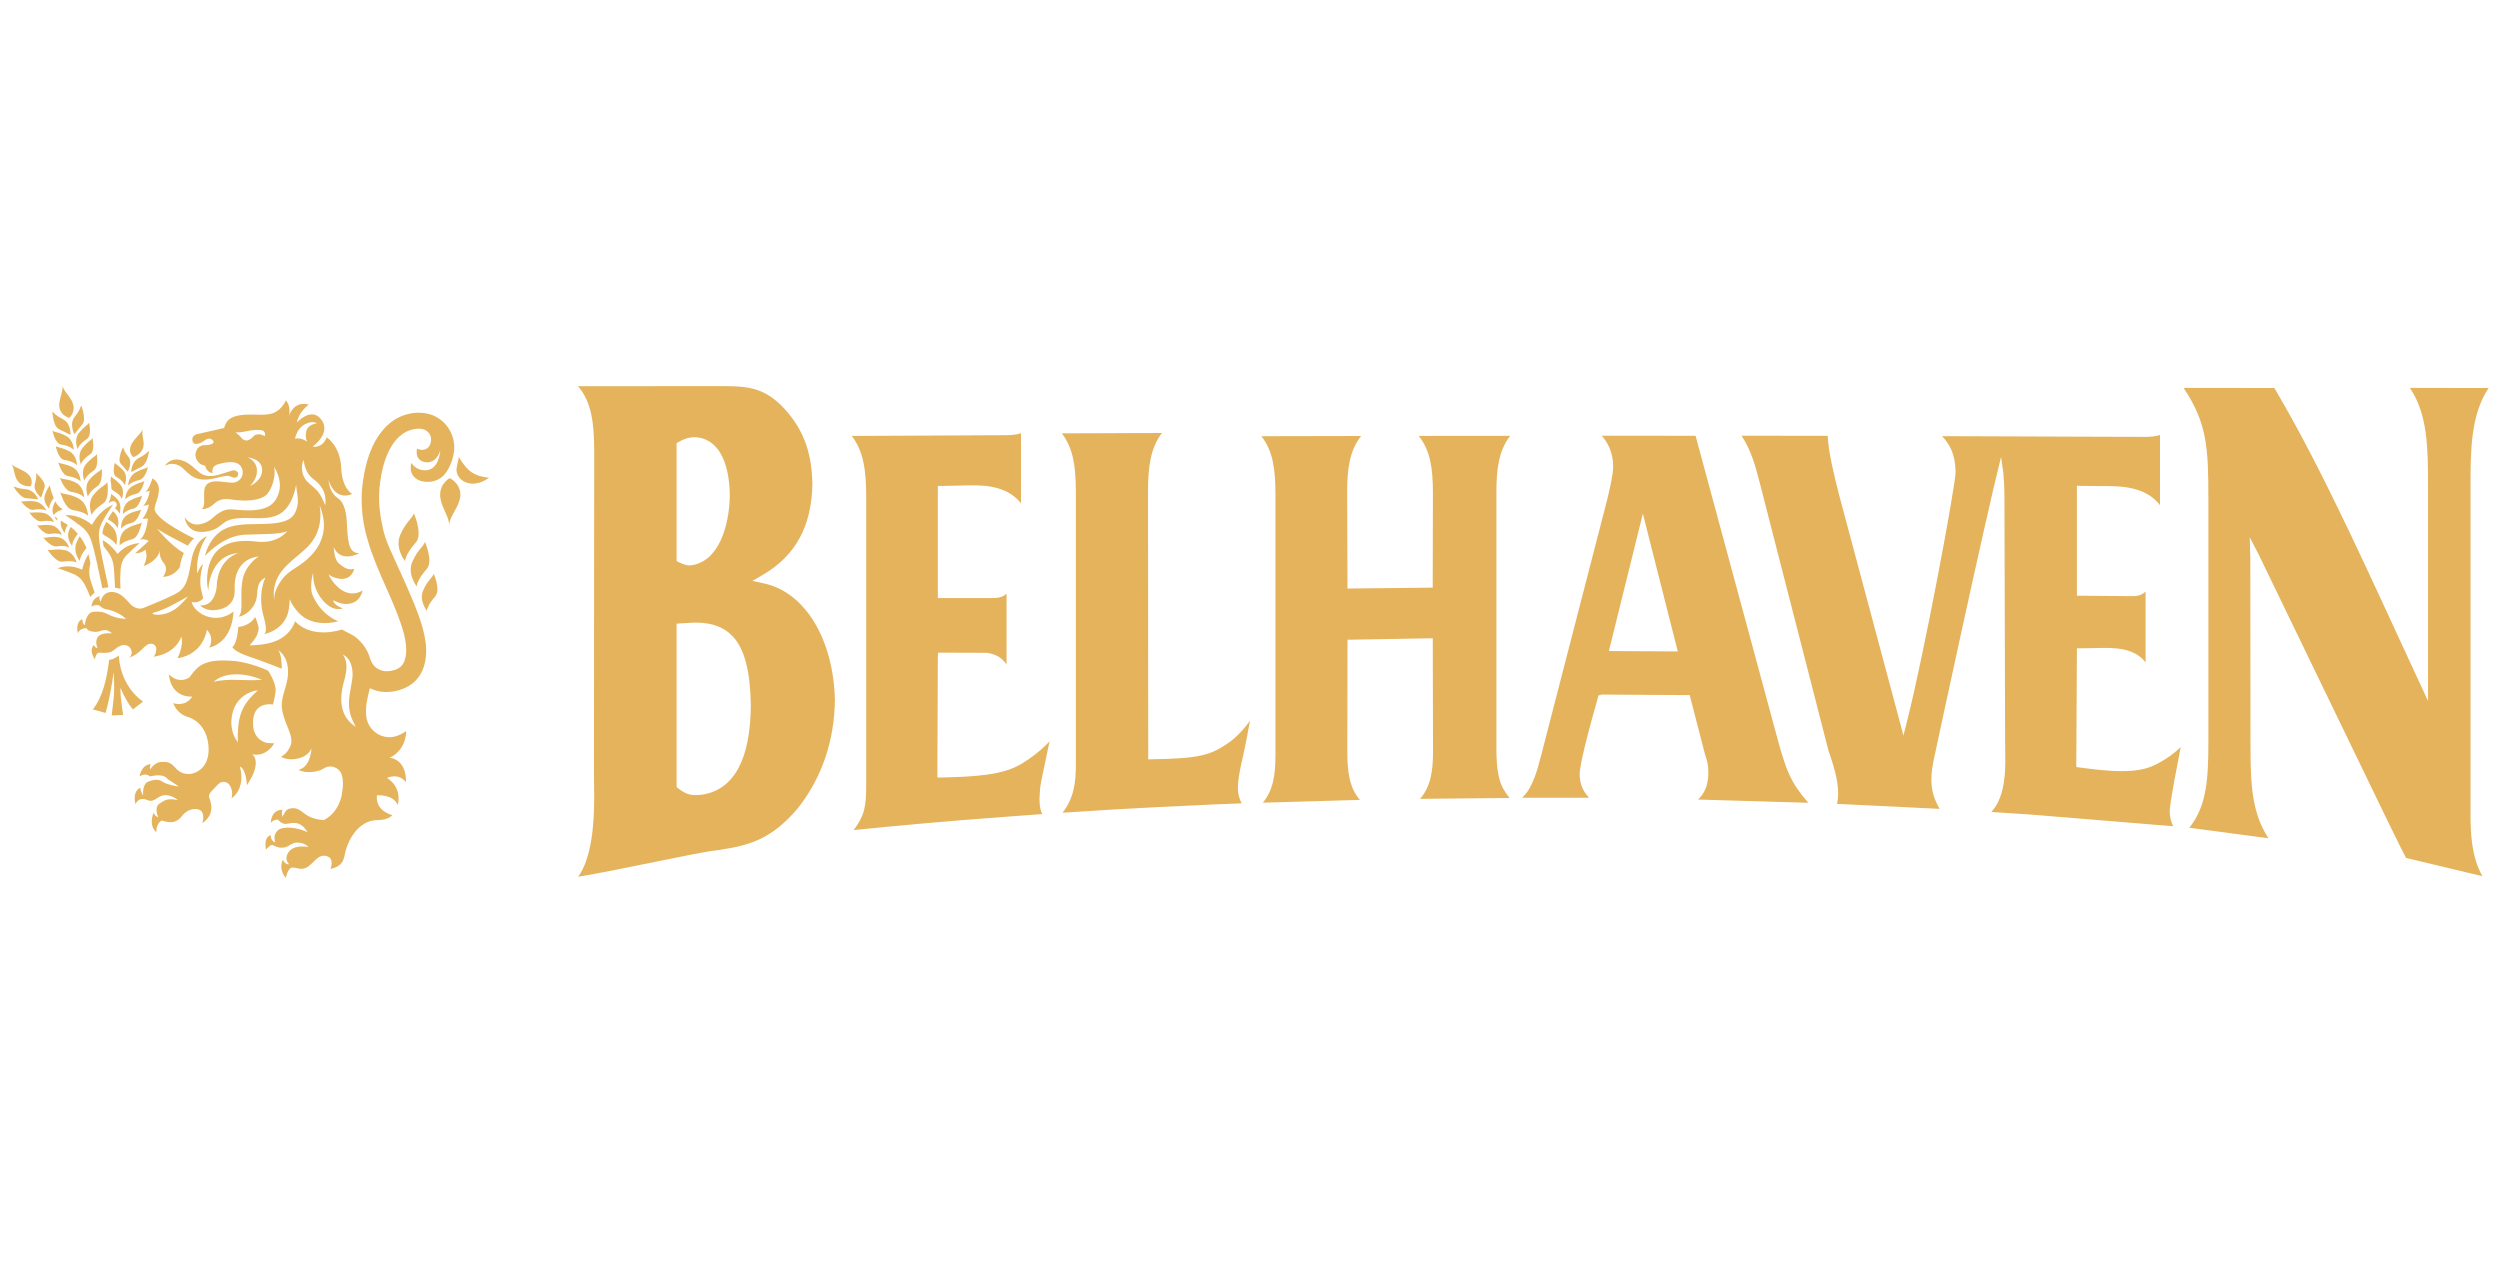 <svg width="110" height="56" viewBox="0 0 110 56" fill="none" xmlns="http://www.w3.org/2000/svg">
<g clip-path="url(#clip0_18196_119591)">
<path d="M3.859 25.994C3.895 26.068 3.935 26.164 3.976 26.27C3.995 26.246 4.016 26.219 4.038 26.195C4.057 26.174 4.076 26.154 4.095 26.135C4.119 26.111 4.141 26.09 4.165 26.068C4.138 25.991 4.112 25.919 4.09 25.86C3.947 25.44 3.873 25.219 3.971 24.809C3.973 24.797 3.978 24.782 3.981 24.77C3.95 24.627 3.921 24.492 3.892 24.382C3.711 24.665 3.637 24.96 3.613 25.068C3.489 25.006 3.03 24.809 2.536 25.001C2.536 25.001 2.863 25.102 3.216 25.25C3.567 25.399 3.68 25.598 3.861 25.996L3.859 25.994Z" fill="#E4B35B"/>
<path d="M3.805 24.113C3.741 23.948 3.638 23.768 3.507 23.595C3.459 23.672 3.409 23.765 3.361 23.888C3.204 24.291 3.507 24.682 3.504 24.682C3.504 24.682 3.502 24.49 3.803 24.113H3.805Z" fill="#E4B35B"/>
<path d="M2.758 24.715C3.229 24.643 3.374 24.756 3.374 24.756C3.374 24.756 3.243 24.267 2.825 24.2C2.409 24.13 2.233 24.24 2.094 24.192C2.097 24.192 2.455 24.761 2.758 24.715Z" fill="#E4B35B"/>
<path d="M3.425 23.485C3.329 23.374 3.224 23.271 3.112 23.185C3.083 23.235 3.057 23.293 3.03 23.362C2.904 23.701 3.176 24.022 3.176 24.022C3.176 24.022 3.152 23.83 3.41 23.509C3.415 23.502 3.42 23.492 3.425 23.485Z" fill="#E4B35B"/>
<path d="M2.495 24.041C2.901 23.979 3.045 24.099 3.045 24.099C3.045 24.099 2.918 23.693 2.557 23.638C2.197 23.583 2.025 23.689 1.903 23.652C1.903 23.652 2.233 24.082 2.495 24.041Z" fill="#E4B35B"/>
<path d="M2.923 23.058C2.842 23.012 2.758 22.959 2.677 22.909C2.62 23.204 2.856 23.463 2.854 23.463C2.854 23.463 2.832 23.329 2.983 23.096C2.964 23.084 2.942 23.07 2.921 23.058H2.923Z" fill="#E4B35B"/>
<path d="M2.187 23.492C2.584 23.427 2.727 23.542 2.727 23.542C2.727 23.542 2.591 23.159 2.237 23.11C1.884 23.062 1.753 23.144 1.633 23.11C1.633 23.11 1.932 23.535 2.19 23.494L2.187 23.492Z" fill="#E4B35B"/>
<path d="M2.719 22.422C2.719 22.422 2.733 22.401 2.74 22.389C2.719 22.377 2.697 22.362 2.674 22.35C2.58 22.295 2.502 22.187 2.432 22.062C2.401 22.12 2.368 22.194 2.334 22.295C2.289 22.429 2.313 22.556 2.358 22.662C2.449 22.544 2.576 22.472 2.712 22.432C2.712 22.429 2.717 22.427 2.719 22.422Z" fill="#E4B35B"/>
<path d="M2.384 22.717C2.441 22.832 2.515 22.907 2.515 22.907C2.515 22.907 2.508 22.873 2.522 22.808C2.465 22.772 2.417 22.739 2.386 22.717H2.384Z" fill="#E4B35B"/>
<path d="M1.832 22.938C2.231 22.87 2.381 22.981 2.381 22.981C2.381 22.981 2.233 22.604 1.87 22.561C1.51 22.518 1.412 22.58 1.29 22.547C1.29 22.547 1.572 22.978 1.832 22.938Z" fill="#E4B35B"/>
<path d="M2.171 22.389C2.171 22.389 2.13 22.216 2.364 21.913C2.276 21.707 2.214 21.484 2.183 21.347C2.152 21.439 2.063 21.513 1.973 21.789C1.872 22.101 2.171 22.389 2.171 22.389Z" fill="#E4B35B"/>
<path d="M1.483 22.429C1.887 22.36 2.042 22.468 2.042 22.468C2.042 22.468 1.882 22.098 1.512 22.06C1.144 22.021 1.046 22.084 0.922 22.053C0.922 22.053 1.22 22.475 1.483 22.432V22.429Z" fill="#E4B35B"/>
<path d="M1.81 21.894C1.81 21.894 1.863 21.767 1.963 21.443C2.037 21.208 1.595 20.822 1.593 20.822C1.581 20.932 1.631 20.988 1.535 21.295C1.442 21.602 1.81 21.892 1.81 21.892V21.894Z" fill="#E4B35B"/>
<path d="M0.593 21.407C0.593 21.407 0.873 21.894 1.147 21.921C1.532 21.957 1.682 21.971 1.682 21.971C1.682 21.971 1.52 21.561 1.145 21.527C0.77 21.494 0.722 21.436 0.596 21.407H0.593Z" fill="#E4B35B"/>
<path d="M0.799 21.189C1.011 21.436 1.35 21.395 1.35 21.395C1.35 21.395 1.491 21.155 1.279 20.908C1.092 20.692 0.729 20.609 0.533 20.455L0.5 20.426L0.524 20.46C0.653 20.652 0.612 20.971 0.799 21.187V21.189Z" fill="#E4B35B"/>
<path d="M6.392 21.64C6.463 21.623 6.587 21.599 6.587 21.599C6.518 22.065 6.306 22.252 6.306 22.252C6.399 22.252 6.554 22.199 6.554 22.199C6.468 22.621 6.263 22.835 6.263 22.835C6.306 22.818 6.511 22.818 6.511 22.818C6.43 23.463 6.263 23.672 6.15 23.737C6.32 23.71 6.435 23.746 6.494 23.775C6.528 23.792 6.545 23.806 6.545 23.806L6.432 23.907L5.945 24.346C6.076 24.346 6.251 24.312 6.404 24.188C6.408 24.216 6.413 24.245 6.423 24.276C6.513 24.562 6.318 24.91 6.318 24.91C6.318 24.91 6.924 24.713 7.034 24.221C7.02 24.324 7.02 24.55 7.201 24.766C7.45 25.061 7.17 25.375 7.17 25.375C7.17 25.375 7.588 25.421 7.911 24.96C7.911 24.96 7.918 24.735 8.09 24.332C7.512 24.012 6.91 23.262 6.91 23.262C7.122 23.42 7.882 23.816 8.264 24.01C8.333 23.907 8.429 23.785 8.539 23.689C8.539 23.689 6.764 22.856 6.802 22.367C6.822 22.122 7.165 21.559 6.879 21.196C6.824 21.127 6.764 21.081 6.707 21.05C6.549 21.549 6.425 21.623 6.389 21.635L6.392 21.64Z" fill="#E4B35B"/>
<path d="M5.609 24.392C5.771 24.228 5.931 24.084 6.032 23.993C6.099 23.933 6.142 23.9 6.142 23.9C6.113 23.9 6.087 23.902 6.06 23.904C5.576 23.95 5.258 24.276 5.172 24.375C5.1 24.271 4.871 23.965 4.518 23.765C4.527 23.845 4.541 23.931 4.556 24.027C4.615 24.104 4.68 24.185 4.742 24.274C4.988 24.615 5.005 24.85 5.031 25.291C5.036 25.437 5.05 25.646 5.062 25.862C5.088 25.864 5.115 25.869 5.141 25.874C5.17 25.879 5.196 25.884 5.222 25.888C5.248 25.893 5.275 25.9 5.301 25.905C5.289 25.687 5.284 25.471 5.294 25.325C5.308 24.888 5.337 24.66 5.604 24.389L5.609 24.392Z" fill="#E4B35B"/>
<path d="M4.68 22.962C4.67 22.981 4.658 23 4.649 23.019C4.56 23.185 4.517 23.322 4.508 23.47C4.536 23.511 4.572 23.545 4.613 23.566C5.047 23.801 5.117 23.981 5.117 23.981C5.117 23.981 5.246 23.504 4.947 23.192C4.847 23.086 4.756 23.014 4.677 22.962H4.68Z" fill="#E4B35B"/>
<path d="M5.267 24C5.267 24 5.357 23.842 5.821 23.725C5.912 23.701 5.986 23.622 6.045 23.526C6.179 23.305 6.234 22.986 6.236 22.986C6.134 23.075 5.95 23.053 5.639 23.228C5.615 23.242 5.589 23.257 5.563 23.274C5.202 23.497 5.267 24 5.269 24H5.267Z" fill="#E4B35B"/>
<path d="M5.202 23.118C5.218 22.979 5.218 22.748 5.058 22.578C5.027 22.544 4.996 22.516 4.968 22.489C4.903 22.585 4.824 22.707 4.743 22.844C4.75 22.849 4.758 22.854 4.765 22.859C4.858 22.909 4.929 22.962 4.987 23.007C5.149 23.142 5.175 23.242 5.175 23.242C5.175 23.242 5.19 23.192 5.199 23.115L5.202 23.118Z" fill="#E4B35B"/>
<path d="M5.329 23.264C5.329 23.264 5.351 23.223 5.42 23.17C5.491 23.115 5.613 23.048 5.814 23C6.072 22.935 6.21 22.412 6.213 22.412C6.196 22.427 6.177 22.436 6.153 22.446C6.146 22.448 6.141 22.451 6.134 22.453C6.022 22.491 5.847 22.503 5.604 22.652C5.394 22.779 5.341 23.014 5.329 23.154C5.324 23.221 5.329 23.266 5.329 23.266V23.264Z" fill="#E4B35B"/>
<path d="M4.885 22.079C4.899 22.074 4.911 22.067 4.925 22.062C4.99 22.038 5.062 22.058 5.105 22.113C5.133 22.151 5.143 22.199 5.131 22.242C5.126 22.261 5.119 22.283 5.105 22.3C5.105 22.3 5.088 22.324 5.059 22.362C5.231 22.499 5.257 22.607 5.257 22.607C5.257 22.607 5.394 22.221 5.167 21.969C5.057 21.849 4.966 21.782 4.892 21.734C4.887 21.774 4.883 21.815 4.873 21.856C4.859 21.928 4.837 22 4.806 22.065C4.797 22.086 4.785 22.108 4.773 22.129C4.773 22.129 4.773 22.129 4.773 22.132C4.808 22.113 4.844 22.096 4.883 22.081L4.885 22.079Z" fill="#E4B35B"/>
<path d="M5.408 22.626C5.408 22.626 5.499 22.465 5.888 22.372C5.941 22.36 5.986 22.326 6.027 22.283C6.063 22.245 6.094 22.199 6.12 22.151C6.208 21.99 6.251 21.803 6.254 21.803C6.199 21.846 6.129 21.858 6.022 21.892C5.974 21.906 5.919 21.926 5.855 21.954C5.807 21.976 5.754 22.002 5.695 22.038C5.384 22.218 5.406 22.626 5.406 22.626H5.408Z" fill="#E4B35B"/>
<path d="M4.878 21.191C4.878 21.191 4.878 21.203 4.88 21.211C4.887 21.266 4.899 21.371 4.902 21.496C4.921 21.534 4.949 21.568 4.988 21.59C5.324 21.779 5.36 21.957 5.36 21.957C5.36 21.957 5.513 21.573 5.291 21.321C5.207 21.225 5.138 21.165 5.081 21.119C4.99 21.047 4.93 21.021 4.894 20.959C4.894 20.959 4.887 20.988 4.878 21.031C4.871 21.062 4.866 21.103 4.861 21.146C4.861 21.146 4.861 21.146 4.861 21.148C4.866 21.16 4.871 21.175 4.873 21.187L4.878 21.191Z" fill="#E4B35B"/>
<path d="M5.508 21.978C5.508 21.978 5.571 21.875 5.8 21.786C5.84 21.77 5.888 21.755 5.943 21.741C5.962 21.736 5.981 21.731 6 21.727C6.256 21.666 6.349 21.156 6.352 21.158C6.254 21.235 6.139 21.215 5.831 21.388C5.826 21.388 5.824 21.393 5.821 21.393C5.771 21.422 5.731 21.455 5.697 21.491C5.506 21.691 5.511 21.978 5.511 21.978H5.508Z" fill="#E4B35B"/>
<path d="M5.122 20.983C5.201 21.028 5.263 21.072 5.313 21.115C5.468 21.247 5.485 21.35 5.485 21.35C5.485 21.35 5.502 21.314 5.516 21.254C5.552 21.124 5.585 20.892 5.439 20.719C5.227 20.47 5.112 20.457 5.055 20.362C5.055 20.362 4.902 20.86 5.122 20.985V20.983Z" fill="#E4B35B"/>
<path d="M6.14 21.117C6.169 21.11 6.195 21.098 6.219 21.081C6.262 21.055 6.298 21.016 6.331 20.971C6.391 20.892 6.434 20.793 6.462 20.712C6.496 20.621 6.512 20.551 6.512 20.551C6.455 20.592 6.395 20.606 6.302 20.637C6.226 20.664 6.126 20.702 5.982 20.779C5.978 20.779 5.975 20.784 5.97 20.786C5.646 20.964 5.636 21.367 5.636 21.367C5.636 21.367 5.71 21.254 5.97 21.165C6.02 21.148 6.075 21.131 6.138 21.117H6.14Z" fill="#E4B35B"/>
<path d="M5.622 20.752C5.622 20.752 5.851 20.342 5.648 20.095C5.443 19.848 5.467 19.776 5.414 19.68C5.412 19.68 5.151 20.208 5.309 20.395C5.526 20.657 5.622 20.752 5.622 20.752Z" fill="#E4B35B"/>
<path d="M5.774 20.774C5.774 20.774 5.908 20.702 6.249 20.522C6.49 20.393 6.562 19.834 6.564 19.836C6.457 19.911 6.435 19.983 6.101 20.158C5.767 20.333 5.771 20.774 5.774 20.774Z" fill="#E4B35B"/>
<path d="M5.863 20.114C5.863 20.114 6.192 20.021 6.295 19.711C6.383 19.44 6.223 19.162 6.271 18.934L6.281 18.893L6.259 18.932C6.137 19.148 5.834 19.366 5.746 19.637C5.645 19.946 5.865 20.114 5.865 20.114H5.863Z" fill="#E4B35B"/>
<path d="M4.333 21.544C4.266 21.604 4.195 21.678 4.116 21.774C3.968 21.959 3.946 22.175 3.963 22.348C3.968 22.4 3.977 22.448 3.987 22.491C3.994 22.52 4.001 22.549 4.008 22.571C4.013 22.585 4.016 22.597 4.02 22.607C4.03 22.635 4.037 22.655 4.037 22.655C4.037 22.655 4.049 22.607 4.111 22.525C4.161 22.458 4.245 22.367 4.386 22.261C4.412 22.242 4.441 22.22 4.469 22.201C4.491 22.184 4.515 22.17 4.541 22.153C4.629 22.096 4.68 21.99 4.711 21.87C4.727 21.803 4.737 21.731 4.742 21.662C4.742 21.649 4.742 21.64 4.742 21.628C4.754 21.412 4.723 21.215 4.723 21.215C4.696 21.261 4.653 21.297 4.601 21.338C4.577 21.355 4.551 21.374 4.522 21.395C4.5 21.412 4.474 21.429 4.45 21.448C4.414 21.477 4.374 21.508 4.333 21.544Z" fill="#E4B35B"/>
<path d="M3.437 21.921C3.327 21.866 3.229 21.827 3.143 21.801C3.091 21.784 3.04 21.772 2.997 21.762C2.837 21.727 2.73 21.722 2.654 21.666C2.654 21.666 2.802 22.199 3.067 22.384C3.11 22.415 3.157 22.436 3.208 22.444C3.31 22.46 3.399 22.48 3.473 22.499C3.788 22.585 3.871 22.693 3.871 22.693C3.871 22.693 3.871 22.674 3.869 22.643C3.864 22.588 3.85 22.489 3.812 22.381C3.757 22.216 3.647 22.029 3.437 21.923V21.921Z" fill="#E4B35B"/>
<path d="M3.934 21.105C3.805 21.266 3.79 21.458 3.807 21.606C3.817 21.688 3.836 21.755 3.85 21.801C3.862 21.834 3.869 21.854 3.869 21.854C3.869 21.854 3.903 21.662 4.242 21.422C4.256 21.412 4.273 21.4 4.287 21.39C4.311 21.376 4.33 21.357 4.347 21.335C4.361 21.319 4.375 21.299 4.387 21.278C4.414 21.232 4.433 21.179 4.447 21.127C4.507 20.899 4.481 20.628 4.481 20.628C4.411 20.75 4.189 20.791 3.934 21.107V21.105Z" fill="#E4B35B"/>
<path d="M3.697 21.832C3.692 21.786 3.68 21.717 3.656 21.637C3.632 21.561 3.592 21.477 3.534 21.4C3.484 21.335 3.42 21.278 3.334 21.235C2.971 21.052 2.751 21.105 2.639 21.023C2.639 21.023 2.799 21.494 3.052 21.613C3.078 21.625 3.102 21.635 3.131 21.64C3.15 21.642 3.169 21.647 3.186 21.649C3.594 21.726 3.702 21.887 3.702 21.887C3.702 21.887 3.702 21.887 3.702 21.885C3.702 21.88 3.702 21.861 3.697 21.832Z" fill="#E4B35B"/>
<path d="M3.777 20.433C3.65 20.589 3.639 20.776 3.655 20.92C3.665 20.995 3.682 21.057 3.693 21.1C3.705 21.134 3.713 21.155 3.713 21.155C3.713 21.155 3.746 20.954 4.116 20.709C4.36 20.549 4.259 19.98 4.259 19.98C4.193 20.098 4.023 20.129 3.777 20.433Z" fill="#E4B35B"/>
<path d="M3.504 20.952C3.461 20.812 3.372 20.649 3.191 20.558C3.172 20.549 3.155 20.539 3.136 20.532C2.823 20.388 2.668 20.419 2.565 20.345C2.565 20.345 2.708 20.904 2.995 20.949C3.2 20.98 3.334 21.036 3.42 21.086C3.516 21.141 3.547 21.189 3.547 21.189C3.547 21.189 3.547 21.168 3.542 21.131C3.537 21.088 3.525 21.024 3.504 20.952Z" fill="#E4B35B"/>
<path d="M3.627 19.719C3.601 19.75 3.582 19.783 3.565 19.815C3.558 19.829 3.551 19.846 3.543 19.86C3.496 19.98 3.491 20.102 3.503 20.203C3.512 20.278 3.529 20.34 3.541 20.383C3.553 20.417 3.56 20.438 3.56 20.438C3.56 20.438 3.594 20.237 3.964 19.992C4.207 19.831 4.064 19.273 4.064 19.273C4.05 19.299 4.031 19.32 4.009 19.342C3.964 19.385 3.904 19.426 3.823 19.503C3.768 19.553 3.703 19.623 3.627 19.716V19.719Z" fill="#E4B35B"/>
<path d="M3.348 20.239C3.317 20.141 3.262 20.03 3.169 19.942C3.157 19.934 3.145 19.925 3.135 19.913C3.107 19.889 3.073 19.867 3.035 19.848C2.928 19.793 2.839 19.759 2.768 19.735C2.663 19.699 2.589 19.687 2.531 19.666C2.503 19.656 2.476 19.644 2.452 19.625C2.452 19.625 2.553 20.194 2.839 20.239C3.279 20.309 3.391 20.479 3.391 20.479C3.391 20.479 3.391 20.457 3.386 20.421C3.381 20.378 3.369 20.314 3.348 20.241V20.239Z" fill="#E4B35B"/>
<path d="M3.478 19.042C3.437 19.093 3.409 19.145 3.39 19.201C3.347 19.316 3.344 19.433 3.356 19.529C3.366 19.604 3.382 19.666 3.394 19.709C3.406 19.743 3.414 19.764 3.414 19.764C3.414 19.759 3.445 19.596 3.722 19.388C3.75 19.366 3.784 19.342 3.817 19.318C3.848 19.299 3.872 19.272 3.891 19.241C4.027 19.028 3.917 18.598 3.917 18.598C3.882 18.661 3.829 18.697 3.753 18.762C3.683 18.819 3.595 18.901 3.478 19.045V19.042Z" fill="#E4B35B"/>
<path d="M3.206 19.563C3.175 19.469 3.124 19.363 3.039 19.277C2.998 19.236 2.95 19.2 2.893 19.172C2.728 19.09 2.613 19.052 2.527 19.03C2.43 19.004 2.367 18.992 2.31 18.951C2.31 18.951 2.387 19.385 2.599 19.524C2.63 19.543 2.661 19.558 2.697 19.563C2.74 19.57 2.778 19.577 2.814 19.584C3.151 19.661 3.246 19.795 3.249 19.8C3.249 19.8 3.249 19.776 3.244 19.742C3.239 19.699 3.227 19.635 3.206 19.563Z" fill="#E4B35B"/>
<path d="M3.257 19.073C3.257 19.073 3.262 19.088 3.264 19.09C3.267 19.095 3.269 19.1 3.269 19.1C3.269 19.1 3.379 18.982 3.63 18.663C3.63 18.663 3.632 18.658 3.635 18.656C3.804 18.423 3.575 17.845 3.575 17.845C3.508 17.963 3.527 18.042 3.281 18.347C3.202 18.445 3.174 18.56 3.169 18.668C3.164 18.848 3.229 19.011 3.255 19.073H3.257Z" fill="#E4B35B"/>
<path d="M2.587 18.881C2.587 18.881 2.592 18.886 2.594 18.886C2.96 19.064 3.103 19.133 3.103 19.133C3.103 19.133 3.103 19.128 3.103 19.124C3.103 19.119 3.103 19.112 3.103 19.105C3.103 19.037 3.093 18.86 3.014 18.699C2.967 18.601 2.893 18.51 2.78 18.452C2.432 18.277 2.415 18.195 2.305 18.116C2.305 18.116 2.331 18.742 2.585 18.879L2.587 18.881Z" fill="#E4B35B"/>
<path d="M2.617 17.953C2.694 18.306 3.05 18.385 3.05 18.385C3.05 18.385 3.303 18.174 3.226 17.821C3.159 17.512 2.861 17.281 2.765 17.032L2.749 16.989V17.037C2.765 17.303 2.55 17.646 2.617 17.956V17.953Z" fill="#E4B35B"/>
<path d="M4.501 25.874C4.501 25.874 4.501 25.881 4.501 25.883C4.577 25.864 4.658 25.852 4.739 25.847C4.749 25.847 4.761 25.847 4.77 25.847C4.77 25.838 4.766 25.826 4.763 25.816C4.754 25.764 4.742 25.713 4.732 25.665H4.737C4.737 25.665 4.713 25.562 4.68 25.406C4.68 25.399 4.677 25.392 4.675 25.384C4.653 25.284 4.634 25.195 4.618 25.121C4.541 24.77 4.45 24.334 4.407 24.077C4.391 23.974 4.376 23.883 4.367 23.796C4.367 23.794 4.367 23.792 4.367 23.787C4.362 23.753 4.36 23.72 4.357 23.689C4.343 23.516 4.353 23.367 4.4 23.206C4.4 23.202 4.403 23.197 4.405 23.19C4.431 23.11 4.465 23.031 4.513 22.942C4.524 22.921 4.536 22.899 4.548 22.878C4.553 22.868 4.558 22.858 4.563 22.851C4.589 22.806 4.613 22.763 4.639 22.719C4.713 22.595 4.787 22.482 4.847 22.393C4.88 22.343 4.909 22.302 4.93 22.271C4.959 22.23 4.978 22.206 4.978 22.206C4.947 22.218 4.916 22.232 4.887 22.247C4.837 22.271 4.787 22.297 4.742 22.326C4.677 22.364 4.618 22.408 4.563 22.453C4.522 22.487 4.484 22.52 4.448 22.556C4.422 22.583 4.395 22.609 4.372 22.635C4.238 22.779 4.145 22.923 4.09 23.019C4.073 23.05 4.059 23.074 4.049 23.096C3.942 23.003 3.588 22.727 3.113 22.674C3.037 22.664 2.958 22.662 2.874 22.667C2.874 22.667 2.975 22.734 3.127 22.839C3.173 22.873 3.225 22.909 3.28 22.947C3.333 22.986 3.39 23.026 3.447 23.07C3.486 23.098 3.521 23.125 3.56 23.154C3.622 23.199 3.674 23.247 3.72 23.293C3.746 23.319 3.77 23.346 3.791 23.372C3.954 23.569 4.023 23.785 4.111 24.113C4.114 24.123 4.116 24.132 4.118 24.144C4.126 24.166 4.13 24.192 4.138 24.216C4.185 24.406 4.245 24.67 4.302 24.922H4.295C4.298 24.933 4.388 25.303 4.503 25.879L4.501 25.874Z" fill="#E4B35B"/>
<path d="M8.949 19.419C9.026 19.359 9.219 19.21 9.365 19.376C9.47 19.496 9.312 19.587 9.004 19.587C8.696 19.587 8.598 19.865 8.598 20.026C8.598 20.126 8.637 20.237 8.763 20.371C8.825 20.436 8.942 20.479 9.028 20.491C9.028 20.491 9.074 20.784 9.355 20.815C9.355 20.815 9.255 20.527 9.601 20.426C9.893 20.342 10.404 20.234 10.6 20.522C10.795 20.81 10.621 21.23 10.229 21.237C9.8 21.244 8.968 20.93 8.98 21.705C8.985 22.098 9.011 22.333 8.868 22.393C8.868 22.393 9.117 22.453 9.441 22.151C9.766 21.849 10.141 21.985 10.397 22.007C10.652 22.029 11.481 22.091 11.782 21.705C12.083 21.319 12.142 20.661 12.037 20.51C12.037 20.51 12.615 21.285 12.104 22.029C11.679 22.652 10.447 22.41 10.175 22.413C10.069 22.413 9.792 22.389 9.367 22.779C9.179 22.952 8.937 23.067 8.682 23.079C8.519 23.089 8.266 22.991 8.123 22.751C8.123 22.751 8.178 23.348 8.77 23.401C8.997 23.422 9.224 23.379 9.434 23.29C9.702 23.175 9.819 22.969 10.096 22.875C10.509 22.736 11.108 22.818 11.545 22.799C11.935 22.782 12.283 22.712 12.565 22.403C12.954 21.976 13.026 21.321 13.026 21.319C13.047 21.582 13.133 21.923 13.1 22.161C13.002 22.847 12.644 23.039 11.462 23.058C10.865 23.067 10.165 23.034 9.671 23.408C9.491 23.542 9.348 23.717 9.236 23.912C9.183 24.003 9.138 24.096 9.1 24.195C9.078 24.247 9.043 24.377 9.016 24.468C9.109 24.365 9.85 23.559 10.786 23.526C11.787 23.487 12.248 23.518 12.639 23.374C12.639 23.374 12.219 23.945 11.283 23.83C10.234 23.701 9.372 23.962 9.155 25.051C9.155 25.051 9.047 25.552 9.167 25.987C9.167 25.987 9.167 24.442 10.499 24.331C10.499 24.331 9.568 24.559 9.534 25.821C9.534 25.821 9.48 26.68 8.808 26.637C8.808 26.637 9.047 26.941 9.632 26.821C9.876 26.771 10.105 26.644 10.229 26.421C10.38 26.152 10.301 25.862 10.339 25.572C10.413 24.972 10.769 24.547 11.388 24.483C11.388 24.483 10.764 24.84 10.657 25.603C10.55 26.366 10.729 26.86 10.502 27.133C10.502 27.133 10.891 27.095 11.173 26.627C11.457 26.155 11.139 25.706 11.681 25.406C11.681 25.406 11.309 26.121 11.605 27.145C11.81 27.853 11.622 27.901 11.622 27.901C11.622 27.901 12.668 27.721 12.727 26.639C12.732 26.538 12.739 26.445 12.749 26.361C12.813 26.534 12.931 26.728 13.126 26.946C13.788 27.678 14.879 27.335 14.879 27.335C14.879 27.335 14.132 27.076 13.757 26.195C13.592 25.809 13.783 25.181 13.783 25.181C13.783 25.181 13.707 25.732 14.108 26.294C14.6 26.982 15.08 26.769 15.08 26.769C14.636 26.596 14.662 26.414 14.662 26.414L14.86 26.498C14.992 26.553 15.132 26.582 15.276 26.574C15.873 26.546 15.952 25.977 15.952 25.977C15.952 25.977 15.417 26.378 14.822 25.79C14.659 25.629 14.538 25.452 14.449 25.272C14.531 25.332 14.629 25.382 14.748 25.421C15.462 25.651 15.584 25.032 15.584 25.032C15.417 25.056 15.28 25.109 14.905 24.787C14.765 24.667 14.705 24.382 14.683 24.075C14.996 24.794 15.811 24.343 15.811 24.343C15.424 24.329 15.302 24.077 15.264 23.036C15.235 22.233 14.987 21.995 14.877 21.93H14.882C14.64 21.774 14.485 21.489 14.452 21.105C14.614 21.647 14.996 21.952 15.498 21.734C15.374 21.662 15.049 21.393 15.013 20.589C14.968 19.596 14.373 19.244 14.373 19.244C14.187 19.747 13.752 19.649 13.752 19.649C13.752 19.649 14.612 19.059 14.122 18.442C13.69 17.898 13.064 18.589 13.064 18.589C13.148 18.107 13.585 17.804 13.585 17.804C12.907 17.613 12.706 18.313 12.706 18.313C12.828 17.869 12.577 17.61 12.577 17.61C12.577 17.61 12.441 17.999 12.037 18.169C11.634 18.337 10.965 18.162 10.416 18.299C9.869 18.435 9.914 18.809 9.845 18.834C9.776 18.858 9 19.025 8.711 19.093C8.613 19.116 8.5 19.157 8.472 19.265C8.46 19.308 8.46 19.356 8.469 19.397C8.515 19.628 8.818 19.517 8.945 19.414L8.949 19.419ZM14.098 23.842C13.941 24.202 13.659 24.504 13.353 24.744C13.038 24.991 12.67 25.145 12.422 25.478C12.216 25.754 12.002 26.133 12.083 26.49C12.002 26.131 12.049 25.742 12.216 25.411C12.501 24.852 13.064 24.521 13.499 24.096C14.01 23.6 14.177 22.945 14.067 22.242C14.277 22.777 14.342 23.288 14.098 23.842ZM13.867 21.139C14.024 21.266 14.168 21.434 14.246 21.631C14.325 21.827 14.339 22.034 14.313 22.233C14.23 22.05 14.158 21.875 14.058 21.729C13.91 21.486 13.654 21.35 13.47 21.134C13.272 20.887 13.229 20.515 13.356 20.237C13.399 20.522 13.477 20.769 13.664 20.968C13.721 21.031 13.781 21.072 13.867 21.139ZM13.403 18.675C13.754 18.486 13.943 18.625 13.943 18.625C13.943 18.625 13.544 18.67 13.477 18.973C13.411 19.275 13.518 19.445 13.518 19.445C13.518 19.445 13.286 19.234 12.981 19.304C12.981 19.304 13.052 18.862 13.403 18.675ZM11.006 21.381C11.17 21.208 11.335 20.947 11.302 20.642C11.259 20.249 10.891 20.126 10.891 20.126C10.891 20.126 11.505 20.16 11.533 20.652C11.562 21.143 11.006 21.383 11.006 21.383V21.381ZM10.726 18.997C10.929 18.958 11.168 18.901 11.447 18.92C11.727 18.937 11.658 19.184 11.658 19.184C11.658 19.184 11.553 19.148 11.455 19.114C11.455 19.114 11.452 19.114 11.45 19.114C11.369 19.095 11.213 19.126 11.163 19.184C11.106 19.256 10.989 19.373 10.857 19.38C10.671 19.39 10.561 19.186 10.561 19.186C10.561 19.186 10.449 19.109 10.368 19.016C10.502 19.037 10.621 19.016 10.724 18.997H10.726Z" fill="#E4B35B"/>
<path d="M7.998 20.565C8.181 20.724 8.315 20.887 8.537 21.002C8.802 21.139 9.144 21.117 9.43 21.05C9.622 21.004 9.791 20.954 9.996 20.937C10.116 20.928 10.19 21.014 10.328 21.019C10.465 21.024 10.543 20.817 10.412 20.736C10.293 20.661 10.228 20.704 10.102 20.741C9.703 20.851 9.285 21.072 8.881 20.858C8.645 20.733 8.375 20.333 7.916 20.234C7.455 20.136 7.255 20.501 7.255 20.501C7.649 20.261 7.998 20.565 7.998 20.565Z" fill="#E4B35B"/>
<path d="M15.147 37.717C15.262 36.968 15.777 36.083 16.618 36.083C16.85 36.083 17.096 36.033 17.268 35.867C17.268 35.867 16.504 35.697 16.585 34.992C16.585 34.992 17.299 34.934 17.497 35.414C17.497 35.414 17.743 34.697 17.029 34.229C17.029 34.229 17.533 33.982 17.86 34.416C17.86 34.416 17.941 33.464 17.146 33.337C17.146 33.337 17.848 33.078 17.872 32.161C17.872 32.161 17.721 32.286 17.49 32.372C16.848 32.614 16.157 32.154 16.11 31.468C16.1 31.341 16.1 31.194 16.117 31.034C16.138 30.818 16.21 30.561 16.272 30.28C16.482 30.381 16.718 30.446 16.948 30.448C17.316 30.448 17.65 30.377 17.989 30.18C18.66 29.784 18.823 28.976 18.727 28.265C18.674 27.863 18.562 27.474 18.424 27.09C18.061 26.09 17.583 25.123 17.153 24.149C17.012 23.828 16.881 23.485 16.828 23.134C16.656 22.415 16.63 21.678 16.769 20.952C16.914 20.067 17.366 18.918 18.381 18.862C18.416 18.862 18.462 18.862 18.507 18.865C18.639 18.877 18.765 18.932 18.851 19.03C18.92 19.109 18.978 19.22 18.968 19.368C18.944 19.712 18.691 19.887 18.35 19.743C18.35 19.743 18.237 20.167 18.596 20.306C18.768 20.373 18.959 20.349 19.107 20.237C19.157 20.198 19.209 20.146 19.252 20.078C19.341 19.944 19.365 19.843 19.372 19.783C19.369 19.987 19.271 20.664 18.748 20.69C18.278 20.714 18.104 20.364 18.104 20.364C18.104 20.364 17.898 20.942 18.5 21.158C18.634 21.206 18.854 21.213 18.992 21.189C19.405 21.115 19.591 20.872 19.735 20.613C19.814 20.472 19.904 20.254 19.957 19.999C20.103 19.28 19.721 18.548 19.042 18.272C19.04 18.272 19.035 18.27 19.033 18.267C18.393 18.03 17.631 18.2 17.122 18.646C16.489 19.196 16.181 20.014 16.031 20.81C15.828 21.779 15.89 22.796 16.172 23.744C16.587 25.2 17.368 26.44 17.772 27.875C17.87 28.294 17.951 28.798 17.75 29.182C17.616 29.422 17.358 29.506 17.084 29.532C16.907 29.549 16.754 29.506 16.616 29.424C16.451 29.326 16.339 29.158 16.284 28.973C16.234 28.8 16.157 28.628 16.04 28.455C15.942 28.306 15.816 28.179 15.682 28.064C15.503 27.91 15.326 27.863 15.042 27.697C15.042 27.697 13.764 28.158 12.981 27.335C12.981 27.335 12.943 27.476 12.852 27.616C12.501 28.162 11.932 28.337 11.285 28.381L10.98 28.398C10.98 28.398 11.269 28.095 11.331 27.882C11.376 27.723 11.445 27.649 11.223 27.143C11.223 27.143 11.066 27.517 10.483 27.589C10.483 27.589 10.445 28.326 10.223 28.467C10.223 28.467 10.28 28.661 10.946 28.884C11.613 29.108 12.396 29.424 12.396 29.424C12.396 29.424 12.408 28.767 12.231 28.601C12.231 28.601 12.663 28.824 12.675 29.53C12.687 30.235 12.286 30.652 12.427 31.31C12.568 31.967 12.95 32.408 12.78 32.818C12.623 33.202 12.362 33.291 12.362 33.291C12.362 33.291 12.68 33.529 13.248 33.334C13.611 33.209 13.705 32.924 13.705 32.924C13.705 32.924 13.681 33.747 13.131 33.876C13.131 33.876 13.48 34.073 14.041 33.907C14.115 33.886 14.185 33.847 14.252 33.807C14.54 33.627 14.925 33.759 15.032 34.078C15.095 34.26 15.116 34.522 15.049 34.898C15.049 34.898 14.98 35.697 14.254 36.083C14.254 36.083 13.75 36.071 13.435 35.824C13.158 35.608 13.026 35.512 12.728 35.582C12.656 35.606 12.594 35.649 12.544 35.728C12.46 35.858 12.429 35.942 12.429 35.942C12.429 35.942 12.37 35.805 12.429 35.63C12.238 35.63 11.954 35.702 11.913 36.201C11.913 36.201 11.983 36.124 12.085 36.086C12.191 36.047 12.241 36.071 12.241 36.071C12.241 36.071 12.353 36.23 12.539 36.251C12.725 36.275 13.167 35.992 13.535 36.62C13.535 36.62 12.919 36.304 12.358 36.457C12.358 36.457 11.961 36.599 12.112 37.069C12.112 37.069 11.902 37.007 11.913 36.748C11.913 36.748 11.596 36.786 11.701 37.386C11.701 37.386 11.866 37.175 11.992 37.175C11.992 37.175 12.243 37.345 12.513 37.287C12.783 37.23 12.835 37.05 13.139 37.074C13.442 37.098 13.571 37.271 13.571 37.271C13.571 37.271 12.974 37.141 12.718 37.47C12.46 37.798 12.718 38.021 12.718 38.021C12.718 38.021 12.585 38.081 12.444 37.834C12.444 37.834 12.226 38.209 12.577 38.631C12.577 38.631 12.659 38.16 12.881 38.172C13.103 38.184 13.277 38.314 13.547 38.136C13.817 37.961 13.991 37.573 14.366 37.666C14.741 37.76 14.54 38.23 14.54 38.23C14.54 38.23 15.066 38.172 15.137 37.714L15.147 37.717ZM15.087 30.163C15.207 29.724 15.372 29.215 15.087 28.803C15.45 28.973 15.541 29.443 15.508 29.808C15.453 30.278 15.3 30.753 15.372 31.221C15.405 31.477 15.51 31.725 15.658 31.979C15.398 31.83 15.195 31.578 15.097 31.288C14.973 30.923 15.004 30.528 15.09 30.161L15.087 30.163Z" fill="#E4B35B"/>
<path d="M12.014 30.993C12.014 30.993 12.081 30.767 12.124 30.429C12.172 30.067 11.795 29.508 11.795 29.508C11.795 29.508 10.983 29.129 10.245 29.079C9.507 29.026 9.196 29.096 8.905 29.235C8.614 29.374 8.339 29.803 8.339 29.803C7.823 30.132 7.429 29.664 7.429 29.664C7.532 30.751 8.461 30.648 8.461 30.648C8.153 31.13 7.62 30.94 7.62 30.94C7.766 31.309 8.031 31.475 8.26 31.545C8.805 31.715 9.113 32.204 9.17 32.775C9.17 32.785 9.17 32.794 9.172 32.804C9.258 33.735 8.666 34.011 8.408 34.047C8.15 34.083 7.909 34.013 7.704 33.771C7.498 33.528 7.343 33.512 7.068 33.528C6.794 33.545 6.605 33.857 6.605 33.857C6.572 33.718 6.638 33.624 6.638 33.624C6.209 33.641 6.142 34.164 6.142 34.164C6.416 33.975 6.596 34.164 6.596 34.164C7.035 34.056 7.255 34.142 7.338 34.239C7.384 34.291 7.443 34.334 7.508 34.363L7.861 34.598C7.809 34.615 7.324 34.517 7.145 34.392C6.994 34.286 6.825 34.284 6.533 34.387C6.242 34.49 6.299 34.996 6.299 34.996C6.213 34.91 6.166 34.661 6.166 34.661C5.793 34.862 5.965 35.39 5.965 35.39C5.965 35.39 6.068 35.028 6.486 35.203C6.808 35.34 6.92 35.004 7.245 34.987C7.572 34.97 7.825 35.203 7.825 35.203C7.396 35.116 7.276 35.186 7.018 35.359C6.76 35.531 6.966 35.963 6.966 35.963C6.794 35.894 6.76 35.757 6.76 35.757C6.519 36.361 6.88 36.62 6.88 36.62C6.863 36.206 7.121 36.102 7.121 36.102C7.62 36.275 7.825 36.136 8.031 35.877C8.236 35.618 8.511 35.601 8.511 35.601C9.129 35.531 8.905 36.222 8.905 36.222C9.557 35.757 9.213 35.169 9.196 35.066C9.18 34.963 9.266 34.86 9.266 34.86C9.368 34.747 9.593 34.498 9.672 34.45C9.812 34.361 10.001 34.399 10.097 34.536C10.29 34.812 10.187 35.133 10.187 35.133C10.863 34.61 10.548 33.727 10.548 33.727C10.837 33.824 10.863 34.55 10.863 34.55C11.585 33.48 11.088 33.188 11.088 33.188C11.74 33.327 12.067 32.706 12.067 32.706L11.74 32.689C11.138 32.533 11.138 31.931 11.138 31.931C11.052 30.808 12.014 31 12.014 31V30.993ZM9.399 30.002C9.932 29.506 10.911 29.645 11.527 29.909C10.811 29.983 10.106 29.82 9.399 30.002ZM10.479 31.993C10.46 32.207 10.457 32.427 10.469 32.663C10.125 32.228 10.099 31.59 10.328 31.094C10.515 30.698 10.923 30.417 11.348 30.374C10.801 30.863 10.546 31.257 10.479 31.993Z" fill="#E4B35B"/>
<path d="M3.84 27.697C3.886 27.738 3.983 27.793 4.184 27.802C4.301 27.807 4.385 27.776 4.459 27.752C4.547 27.721 4.626 27.699 4.741 27.745C4.767 27.757 4.795 27.771 4.827 27.79C4.858 27.81 4.891 27.834 4.927 27.865C4.927 27.865 4.932 27.867 4.934 27.87C4.934 27.87 4.932 27.87 4.927 27.87C4.912 27.87 4.881 27.865 4.836 27.862C4.817 27.862 4.795 27.862 4.772 27.862C4.69 27.862 4.59 27.872 4.499 27.901C4.425 27.925 4.358 27.961 4.313 28.016C4.153 28.22 4.292 28.508 4.292 28.508C4.292 28.508 4.182 28.52 4.129 28.381C4.129 28.381 4.022 28.469 4.036 28.659C4.043 28.752 4.079 28.87 4.175 29.011C4.175 29.011 4.191 28.901 4.237 28.815C4.265 28.76 4.306 28.716 4.358 28.716C4.485 28.716 4.561 28.743 4.743 28.716C4.762 28.714 4.781 28.712 4.803 28.707C4.817 28.704 4.829 28.702 4.841 28.697C4.872 28.688 4.903 28.673 4.932 28.656C4.953 28.642 4.977 28.628 4.998 28.613C5.044 28.58 5.089 28.541 5.139 28.505C5.154 28.493 5.17 28.484 5.185 28.474C5.249 28.433 5.323 28.397 5.416 28.383C5.424 28.383 5.428 28.383 5.435 28.381C5.557 28.366 5.658 28.421 5.722 28.505C5.813 28.623 5.827 28.798 5.71 28.923C5.703 28.93 5.698 28.935 5.693 28.937C5.693 28.937 5.997 28.834 6.238 28.577C6.338 28.472 6.417 28.409 6.474 28.371C6.553 28.321 6.656 28.306 6.742 28.345C6.828 28.385 6.864 28.457 6.876 28.517C6.885 28.755 6.763 28.896 6.763 28.896C7.781 28.743 7.979 28.004 7.979 28.004C8.096 28.438 7.805 28.966 7.805 28.966C8.984 28.779 9.101 27.709 9.101 27.709C9.464 28.085 9.206 28.496 9.206 28.496C10.281 28.225 10.272 26.905 10.272 26.905C10.219 26.948 10.164 26.987 10.109 27.02C9.679 27.272 9.132 27.232 8.741 26.924C8.459 26.704 8.435 26.488 8.435 26.488C8.75 26.57 8.941 26.325 8.941 26.325L8.843 25.91C8.738 25.404 8.937 24.816 8.937 24.816C8.832 24.873 8.671 25.229 8.671 25.229V24.97C8.683 24.147 9.104 23.595 9.104 23.595C9.104 23.595 8.562 23.751 8.411 24.713C8.258 25.675 8.108 25.876 7.838 26.063C7.604 26.226 6.57 26.646 6.3 26.754C6.197 26.785 6.109 26.785 6.018 26.757C5.968 26.742 5.916 26.718 5.861 26.685C5.715 26.598 5.557 26.342 5.323 26.181C5.299 26.164 5.273 26.147 5.244 26.133C5.216 26.119 5.187 26.104 5.156 26.092C5.132 26.082 5.106 26.075 5.08 26.068C5.072 26.068 5.065 26.066 5.058 26.063C5.022 26.056 4.987 26.049 4.948 26.047C4.898 26.047 4.853 26.047 4.812 26.056C4.7 26.078 4.619 26.131 4.564 26.195C4.452 26.32 4.43 26.478 4.43 26.478C4.43 26.478 4.339 26.358 4.385 26.236C4.385 26.236 4.318 26.246 4.241 26.294C4.222 26.306 4.206 26.318 4.186 26.334C4.182 26.339 4.179 26.342 4.175 26.346C4.153 26.366 4.134 26.39 4.115 26.416C4.115 26.416 4.115 26.421 4.112 26.421C4.096 26.447 4.079 26.476 4.067 26.509C4.046 26.562 4.031 26.625 4.026 26.697C4.026 26.697 4.062 26.67 4.117 26.649C4.132 26.641 4.148 26.637 4.167 26.632C4.175 26.632 4.182 26.627 4.191 26.627C4.22 26.622 4.249 26.62 4.28 26.622C4.289 26.622 4.296 26.622 4.306 26.625C4.33 26.629 4.349 26.637 4.368 26.646C4.406 26.665 4.435 26.694 4.473 26.723C4.521 26.759 4.581 26.795 4.683 26.812C4.69 26.812 4.695 26.814 4.702 26.814C4.779 26.826 4.872 26.85 4.97 26.886C4.984 26.891 4.998 26.896 5.013 26.903C5.101 26.936 5.192 26.98 5.275 27.028C5.366 27.08 5.447 27.138 5.507 27.2C5.519 27.212 5.531 27.224 5.541 27.239L5.264 27.2L5.218 27.193C5.218 27.193 5.132 27.179 5.01 27.138C5.006 27.138 5.001 27.136 4.994 27.133C4.953 27.119 4.912 27.102 4.867 27.083C4.848 27.073 4.829 27.066 4.81 27.056C4.776 27.04 4.745 27.025 4.717 27.011C4.655 26.982 4.595 26.958 4.53 26.939C4.509 26.934 4.485 26.927 4.461 26.924C4.435 26.92 4.411 26.917 4.382 26.915C4.351 26.913 4.32 26.913 4.284 26.913C4.27 26.913 4.256 26.913 4.241 26.913C4.232 26.913 4.22 26.913 4.21 26.913C4.177 26.913 4.141 26.917 4.103 26.922C3.945 26.941 3.857 27.066 3.804 27.195C3.745 27.347 3.737 27.5 3.737 27.5C3.62 27.483 3.625 27.248 3.625 27.248V27.244C3.298 27.368 3.422 27.858 3.422 27.858C3.422 27.858 3.532 27.615 3.809 27.644C3.809 27.644 3.816 27.661 3.843 27.685L3.84 27.697ZM7.516 26.656C7.766 26.529 8.275 26.241 8.275 26.241C8.275 26.241 7.931 26.673 7.64 26.845C7.375 27.004 7.074 27.08 6.78 27.037L6.692 26.98C7.093 26.862 7.274 26.778 7.516 26.656Z" fill="#E4B35B"/>
<path d="M18.21 22.585C18.155 22.799 17.876 22.935 17.616 23.523C17.355 24.111 17.821 24.694 17.821 24.694C17.821 24.694 17.814 24.411 18.299 23.864C18.616 23.506 18.21 22.583 18.21 22.583V22.585Z" fill="#E4B35B"/>
<path d="M18.78 25.029C19.073 24.696 18.698 23.84 18.698 23.84C18.646 24.039 18.386 24.166 18.145 24.713C17.903 25.26 18.335 25.804 18.335 25.804C18.335 25.804 18.328 25.54 18.78 25.032V25.029Z" fill="#E4B35B"/>
<path d="M19.151 26.236C19.397 25.958 19.084 25.243 19.084 25.243C19.041 25.408 18.824 25.514 18.623 25.97C18.421 26.425 18.784 26.879 18.784 26.879C18.784 26.879 18.779 26.661 19.154 26.236H19.151Z" fill="#E4B35B"/>
<path d="M20.189 20.11C20.163 20.244 20.134 20.388 20.103 20.529C20.022 20.899 20.268 21.179 20.616 21.259C20.934 21.331 21.264 21.208 21.517 21.016C21.517 21.016 20.953 21.004 20.602 20.659C20.43 20.489 20.292 20.287 20.189 20.107V20.11Z" fill="#E4B35B"/>
<path d="M19.366 21.765C19.362 22.216 19.703 22.633 19.758 23.01L19.768 23.077L19.777 23.01C19.842 22.635 20.25 22.228 20.255 21.777C20.262 21.261 19.791 21.038 19.791 21.038C19.791 21.038 19.371 21.251 19.366 21.767V21.765Z" fill="#E4B35B"/>
<path d="M6.293 30.868C6.149 30.772 6.004 30.64 5.86 30.475C5.493 30.046 5.282 29.503 5.235 28.94C5.232 28.906 5.23 28.875 5.225 28.841C5.196 28.865 5.165 28.887 5.137 28.906L5.101 28.925L5.091 28.93L5.084 28.935C5.046 28.959 5.005 28.978 4.965 28.995C4.924 29.009 4.886 29.021 4.845 29.026C4.831 29.026 4.817 29.031 4.802 29.031C4.702 29.842 4.537 30.633 4.086 31.214L4.647 31.37C4.793 30.854 4.91 30.221 5.003 29.573C5.015 29.806 5.022 30.034 5.024 30.259C5.024 30.436 5.015 30.614 4.993 30.791L4.915 31.478L5.416 31.458L5.342 30.916C5.311 30.698 5.297 30.48 5.297 30.259C5.481 30.693 5.662 30.993 5.848 31.214L6.29 30.873L6.293 30.868Z" fill="#E4B35B"/>
<path d="M54.632 33.535C54.54 33.958 54.467 34.335 54.467 34.686C54.467 34.93 54.529 35.144 54.634 35.348L53.452 35.394C52.372 35.447 50.2 35.526 46.786 35.758L46.752 35.761C47.265 35.096 47.338 34.406 47.338 33.638V21.675C47.338 20.563 47.232 19.728 46.721 19.068L51.124 19.052C50.619 19.712 50.512 20.566 50.512 21.635C50.512 21.635 50.522 32.892 50.522 33.193V33.412L50.705 33.408C52.745 33.375 53.237 33.233 53.982 32.735C54.434 32.435 54.768 32.033 55.001 31.709C54.928 32.116 54.797 32.818 54.636 33.535H54.632ZM46.178 32.619C45.858 32.971 45.403 33.336 44.92 33.623C44.102 34.108 42.906 34.175 41.43 34.21L41.245 34.213V33.993C41.245 33.945 41.263 28.965 41.265 28.919L41.276 28.716H41.447C41.68 28.716 43.417 28.724 43.417 28.724C43.806 28.771 44.09 28.941 44.289 29.24V26.12C44.109 26.295 43.878 26.314 43.654 26.314H43.534H41.265V21.383L41.445 21.381C41.636 21.379 42.286 21.364 42.286 21.364C43.086 21.337 44.252 21.289 44.924 22.146V19.061C44.75 19.121 44.535 19.149 44.245 19.149L37.478 19.182C38.005 19.857 38.113 20.743 38.113 21.857V34.522C38.113 35.513 38.034 35.888 37.562 36.524C39.488 36.326 41.754 36.12 44.393 35.927L45.857 35.82C45.765 35.62 45.737 35.417 45.737 35.138L45.765 34.667C45.792 34.421 45.95 33.745 46.18 32.619H46.178ZM65.971 34.269C65.859 33.831 65.842 33.36 65.842 32.919V21.669C65.84 20.645 65.945 19.824 66.448 19.177L62.422 19.18C62.939 19.818 63.048 20.62 63.048 21.688C63.048 21.688 63.04 25.361 63.04 25.644V25.858H62.861C62.748 25.858 61.979 25.867 61.199 25.876C60.399 25.885 59.587 25.892 59.47 25.894H59.288V25.679C59.288 25.394 59.275 21.642 59.275 21.642C59.275 20.633 59.382 19.824 59.89 19.184L55.502 19.193C56.013 19.844 56.119 20.653 56.119 21.73V33.224C56.119 34.096 56.022 34.761 55.567 35.318L59.837 35.195C59.38 34.678 59.282 33.962 59.282 33.09C59.282 33.09 59.29 28.643 59.29 28.358V28.145H59.47C59.644 28.141 61.438 28.11 62.348 28.095L63.042 28.084V28.301C63.044 28.593 63.053 33.084 63.053 33.084C63.053 33.939 62.945 34.616 62.484 35.149L66.424 35.111C66.213 34.864 66.053 34.579 65.976 34.278L65.971 34.269ZM94.735 33.695C94.381 33.855 93.929 33.93 93.354 33.93C92.763 33.93 92.097 33.849 91.52 33.772L91.357 33.75V33.553C91.362 33.283 91.383 28.983 91.383 28.74V28.525H91.562C91.752 28.521 92.324 28.512 92.324 28.512C93.015 28.496 93.916 28.492 94.406 29.148V26.03C94.21 26.214 93.993 26.231 93.784 26.231L91.384 26.21V21.375L92.436 21.388H92.695C93.543 21.386 94.476 21.489 95.04 22.228V19.14C94.817 19.213 94.573 19.223 94.359 19.223L85.451 19.191C85.767 19.522 86.037 19.962 86.046 20.767C86.04 21.396 84.66 28.768 83.92 31.697L83.751 32.367L83.575 31.7C83.345 30.836 80.915 21.758 80.915 21.758C80.725 21.004 80.439 19.873 80.421 19.177L76.628 19.171C77.043 19.809 77.226 20.445 77.419 21.204C77.437 21.274 80.446 33 80.446 33C80.659 33.632 80.88 34.294 80.88 34.927C80.88 35.07 80.865 35.21 80.83 35.37L85.343 35.59C85.117 35.188 84.981 34.822 84.981 34.303C84.981 34.042 85.016 33.75 85.087 33.415C85.1 33.347 87.342 22.888 88.047 20.101L88.153 20.87C88.181 21.169 88.195 21.504 88.195 21.888L88.225 32.616L88.234 33.487C88.234 34.381 88.1 35.206 87.619 35.726L89.371 35.842L95.62 36.355C95.521 36.144 95.467 35.918 95.467 35.708C95.467 35.633 95.467 35.326 95.952 32.869C95.638 33.182 95.198 33.482 94.739 33.695H94.735ZM99.405 24.446C99.477 24.593 104.937 35.877 104.937 35.877C104.97 35.94 105.679 37.407 105.868 37.749L109.225 38.552C108.739 37.692 108.702 36.66 108.702 35.747V21.486C108.702 19.837 108.702 18.265 109.499 17.073L106.035 17.068C106.833 18.248 106.833 19.752 106.833 21.456V30.84L106.451 30.02C104.305 25.407 102.279 20.805 100.072 17.072L96.079 17.068C97.118 18.631 97.167 19.695 97.169 21.951V32.638C97.169 34.309 97.088 35.478 96.33 36.421L99.811 36.883C99.077 35.758 99.022 34.498 99.022 32.814C99.022 32.814 99.014 25.655 99.013 24.554L98.989 23.64L99.352 24.339L99.403 24.447L99.405 24.446ZM70.476 30.562L70.327 30.604L70.29 30.762C69.593 33.211 69.508 33.857 69.504 34.066C69.516 34.548 69.675 34.84 69.921 35.099H66.973C67.217 34.873 67.351 34.621 67.509 34.237C67.61 33.989 67.711 33.618 67.797 33.289L70.668 22.173C70.826 21.543 70.969 20.942 70.982 20.517C70.968 19.859 70.722 19.454 70.478 19.171L74.605 19.175L78.28 32.765C78.607 33.875 78.763 34.406 79.567 35.322L74.713 35.18C74.946 34.96 75.155 34.636 75.168 34.042C75.166 33.651 75.135 33.54 75.019 33.184C75.019 33.184 74.438 30.935 74.386 30.737L74.347 30.584H74.213C74.1 30.584 72.62 30.575 71.557 30.568L70.479 30.56L70.476 30.562ZM70.791 28.646L73.823 28.663L73.751 28.382C73.698 28.17 73.286 26.549 72.936 25.166L72.286 22.598L72.064 23.497C71.788 24.609 70.933 28.06 70.858 28.372L70.791 28.646ZM31.508 37.418C30.791 37.48 27.331 38.264 25.44 38.578C26.026 37.763 26.145 36.316 26.145 35.053L26.134 33.871L26.145 19.862C26.145 18.605 26.024 17.676 25.434 16.994L31.722 16.989C32.822 16.989 33.538 17.029 34.364 17.827C35.311 18.787 35.724 19.835 35.745 21.318C35.71 23.153 35.003 24.449 33.582 25.282L33.108 25.56L33.63 25.674C35.429 26.067 36.677 28.135 36.736 30.814C36.71 32.559 36.185 34.208 35.086 35.585C33.96 36.903 33.024 37.192 31.631 37.399L31.508 37.418ZM29.773 24.692L29.958 24.778C30.077 24.83 30.189 24.878 30.355 24.878H30.358C31.618 24.758 32.091 23.149 32.111 21.802C32.093 20.206 31.531 19.27 30.573 19.235H30.569H30.566C30.329 19.235 30.116 19.3 29.872 19.439L29.771 19.496V24.69L29.773 24.692ZM30.92 34.962C32.297 34.73 33.009 33.423 33.037 31.066C33.018 29.549 32.769 28.578 32.253 28.014C31.875 27.597 31.337 27.395 30.611 27.395C30.56 27.395 30.507 27.395 30.448 27.398L29.771 27.44V34.631L29.85 34.693C30.118 34.905 30.323 34.984 30.61 34.984C30.7 34.984 30.797 34.976 30.918 34.962H30.92Z" fill="#E4B35B"/>
</g>
<defs>
<clipPath id="clip0_18196_119591">
<rect width="109" height="56" fill="white" transform="translate(0.5)"/>
</clipPath>
</defs>
</svg>
